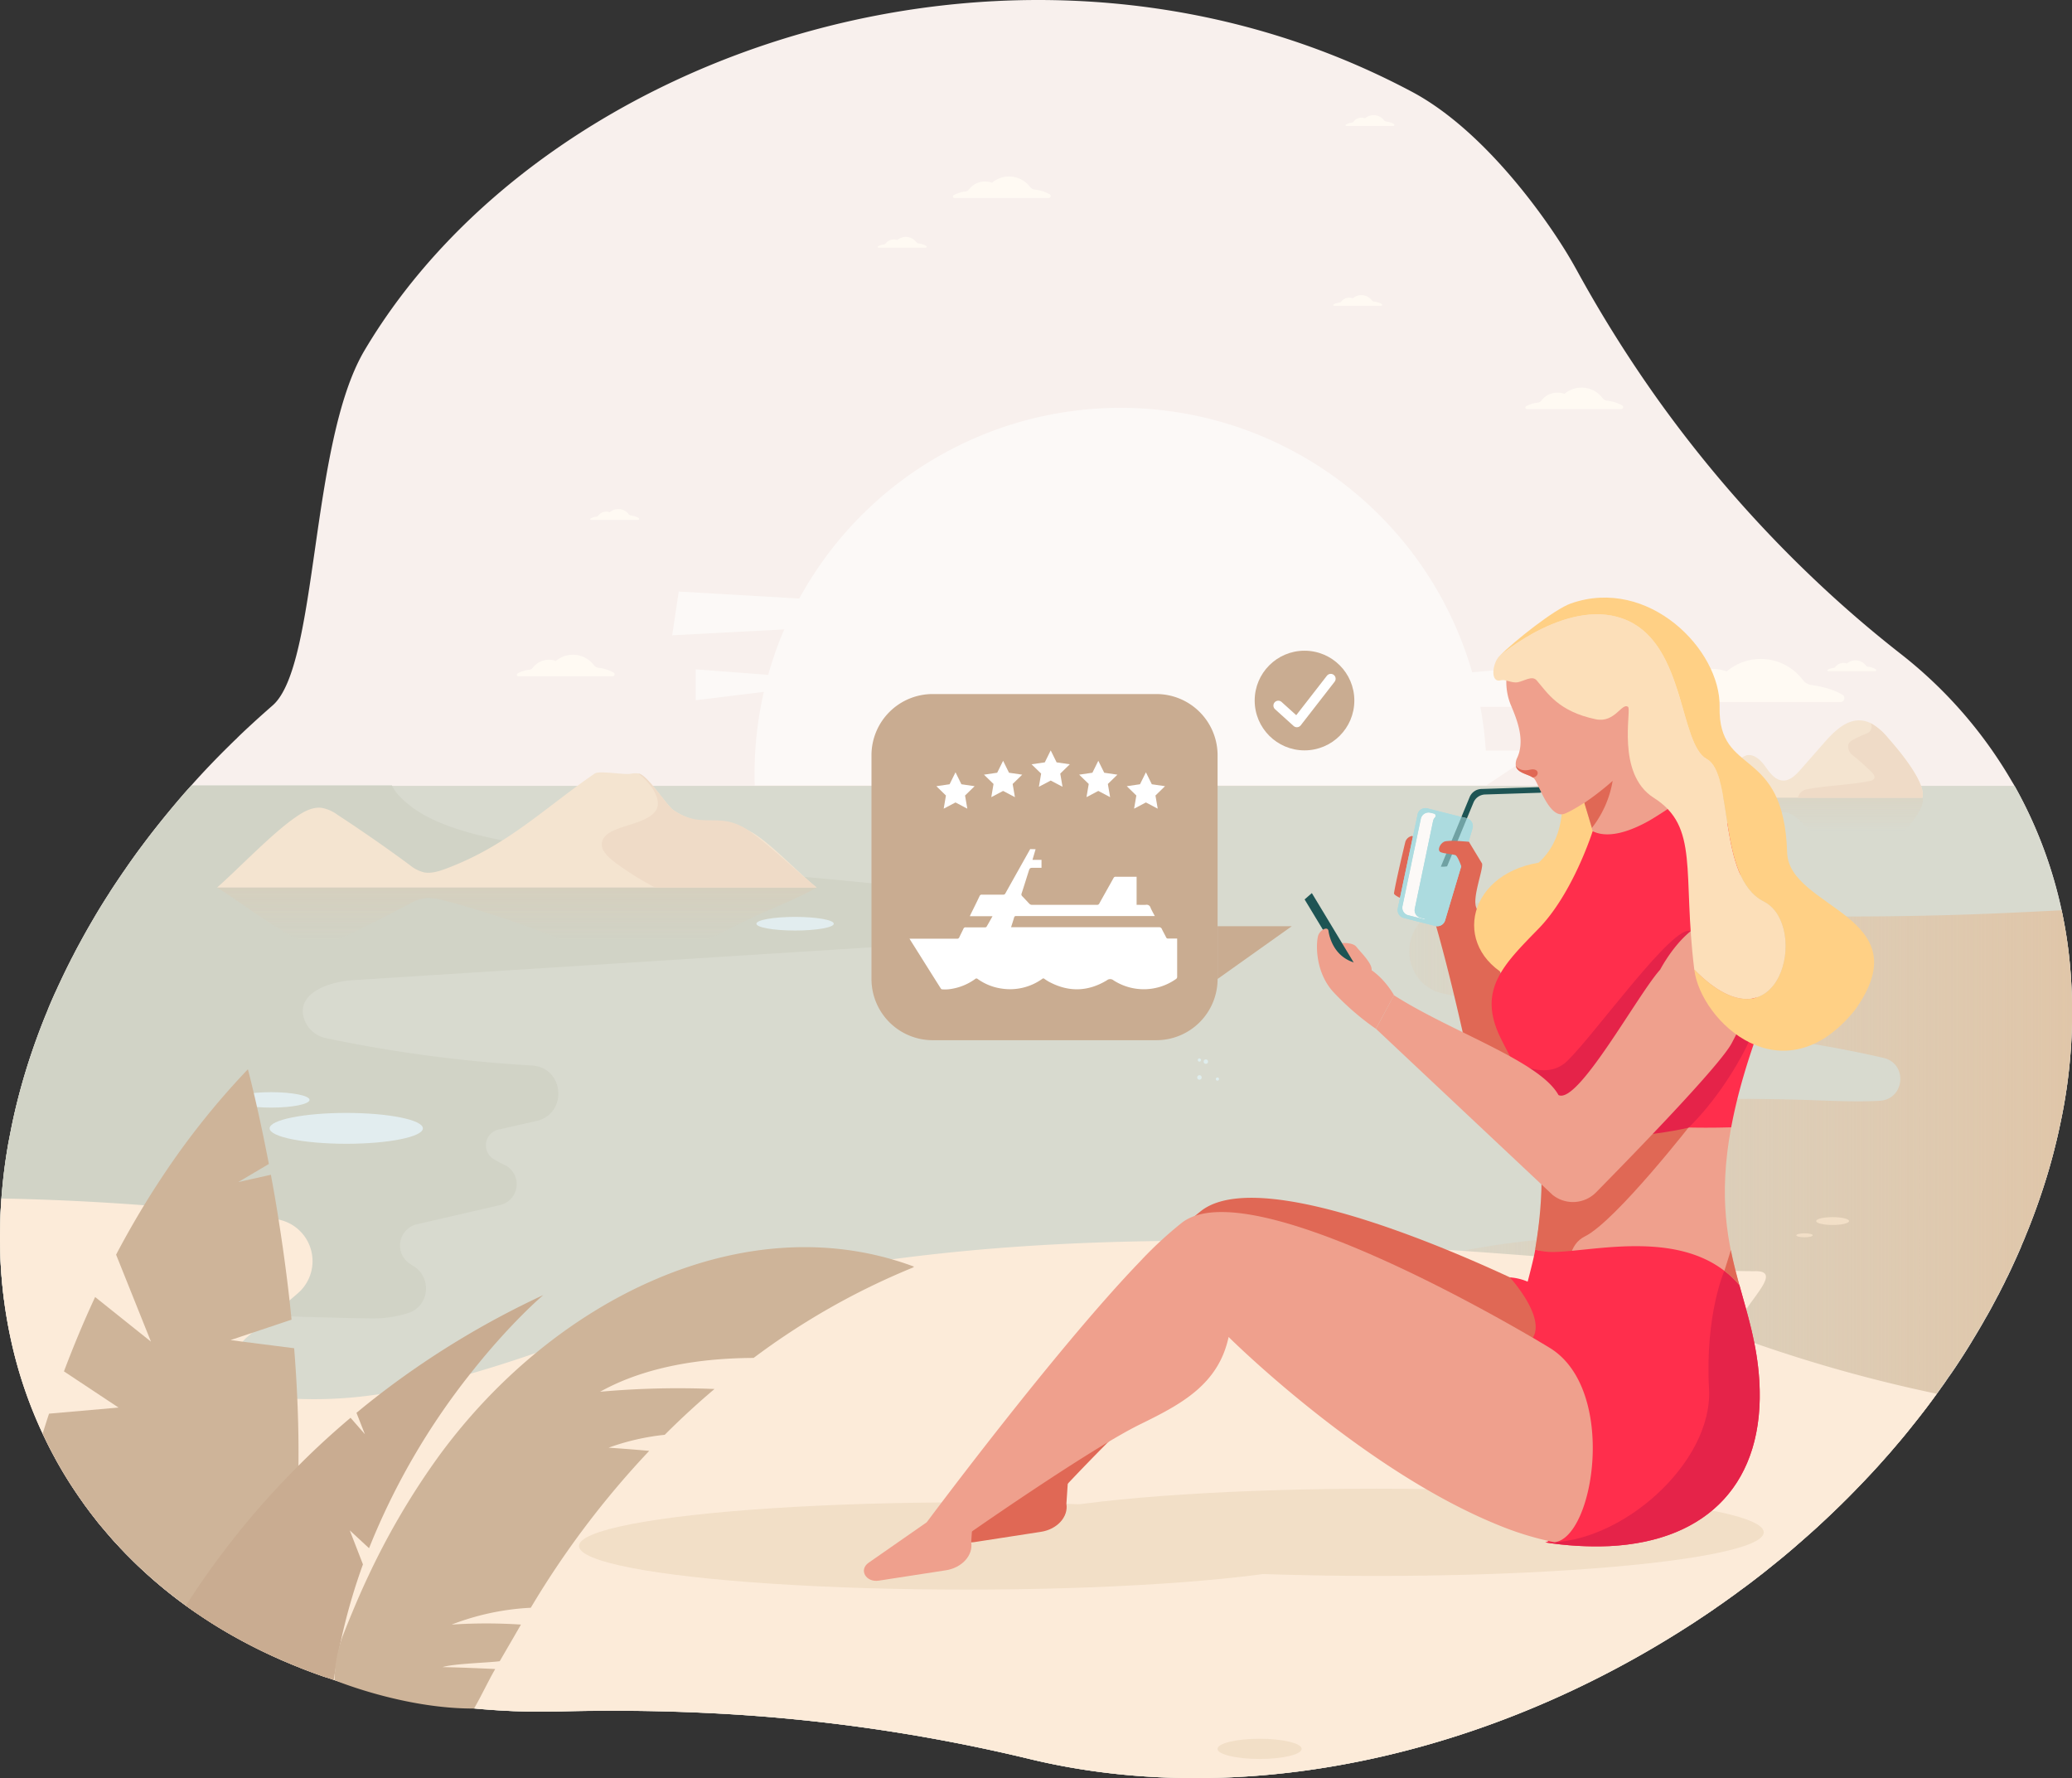 <svg id="Layer_1" data-name="Layer 1" xmlns="http://www.w3.org/2000/svg" xmlns:xlink="http://www.w3.org/1999/xlink" viewBox="0 0 848.79 728.31"><rect x="0" y="0" width="848.79" height="728.31" fill="#333333" stroke="none"/><defs><linearGradient id="linear-gradient" x1="636.81" y1="441.27" x2="964.35" y2="441.27" gradientTransform="matrix(1, 0, 0, -1, 0, 1080)" gradientUnits="userSpaceOnUse"><stop offset="0" stop-color="#e0c6a9" stop-opacity="0"/><stop offset="1" stop-color="#e0c6a9"/></linearGradient><linearGradient id="linear-gradient-2" x1="-618.47" y1="607.9" x2="-618.47" y2="663.63" gradientTransform="translate(242 1080) rotate(180)" xlink:href="#linear-gradient"/><linearGradient id="linear-gradient-3" x1="-85.29" y1="562.96" x2="-85.29" y2="642.3" gradientTransform="translate(242 1080) rotate(180)" xlink:href="#linear-gradient"/><clipPath id="clip-path" transform="translate(-115.57 -131.47)"><path d="M743.25,579.75l10.63-24.24,70.9,37.7c-5.39,29.09-1.39,47.48,3.35,64.7V669l-86.8-10.9s3.28-14.58,3.14-14.83C744.21,642.83,751.25,612.56,743.25,579.75Z" fill="none"/></clipPath><clipPath id="clip-path-2" transform="translate(-115.57 -131.47)"><path d="M748.55,763.22a133.25,133.25,0,0,0,26.26,1.53c40.47-2,64-26.29,61.45-67.85-.92-14.76-4.71-26.57-8.13-39h0c-20.53-24.17-58.86-13.84-76.25-13.62a24.84,24.84,0,0,1-7.41-1h0c-.68,4.93-8.66,6.34-10.38,11.4,0,0,11.53,13.64,20,36.82C757.35,700.51,757.93,762.37,748.55,763.22Z" fill="none"/></clipPath></defs><title>illustration-compare-ferries</title><path d="M115.57,638.17a195.91,195.91,0,0,0,4.58,42.55,181,181,0,0,0,14.36,41c1.15,2.36,2.37,4.69,3.63,7,.64,1.2,1.32,2.4,2,3.58,2.13,3.69,4.39,7.29,6.76,10.77.75,1.12,1.51,2.21,2.29,3.31s1.38,2,2.11,2.91c.21.31.43.62.67.93.42.56.85,1.13,1.28,1.68s.77,1,1.18,1.51c.76,1,1.55,2,2.33,2.93L159,759c.75.89,1.65,1.92,2.48,2.87s1.47,1.62,2.24,2.44l1.08,1.19c.75.78,1.49,1.54,2.21,2.31h0l1.94,1.94c.65.64,1.13,1.14,1.71,1.7q2.13,2.09,4.36,4.1c1.2,1.11,2.43,2.2,3.67,3.27.85.74,1.73,1.49,2.6,2.21.72.61,1.43,1.2,2.16,1.78q5.85,4.76,12.07,9l2.58,1.74q7.23,4.83,14.93,9.06l2.22,1.2c2,1.08,4,2.09,6,3.09q4.66,2.31,9.46,4.42c.89.39,1.82.77,2.72,1.15,1.1.49,2.21.93,3.32,1.38l2.48,1q3.66,1.44,7.4,2.75c1,.37,2,.71,3,1s1.95.66,2.92,1c.17.07.34.1.53.17l3.17,1c1.29.4,2.61.81,3.94,1.18.93.25,1.85.53,2.77.77,1.34.38,2.68.74,4,1.09l2.8.69c1.15.29,2.3.57,3.44.82,3.49.84,7,1.58,10.59,2.25l2.93.54,4,.68c1.08.18,2.17.35,3.27.5,1.3.22,2.58.4,3.89.58,2.31.32,4.64.59,7,.86.84.1,1.68.19,2.55.27s1.49.17,2.24.22c.93.1,1.84.19,2.78.26l3.06.24a12.09,12.09,0,0,0,1.21.08c2,.16,3.93.28,5.91.38.58,0,1.17.06,1.77.08,1,.06,1.91.1,2.87.12,1.42.06,2.83.09,4.25.14l3.25,0h3.75c2.69,0,5.37,0,8.08-.1q30.27-.75,60.52.76A704.89,704.89,0,0,1,537.56,852c34.16,8.24,71.71,10,110.38,5,47.11-6.13,95.87-22.31,142.22-49.06q6.06-3.5,12-7.2c.88-.54,1.75-1.09,2.63-1.65.27-.17.54-.33.8-.51.74-.46,1.48-.94,2.22-1.42,1-.62,2-1.27,2.93-1.91.47-.31.94-.61,1.38-.92,1.12-.72,2.23-1.47,3.33-2.22.87-.59,1.74-1.18,2.6-1.78s1.4-1,2.08-1.45c.84-.58,1.66-1.16,2.48-1.75s1.79-1.27,2.68-1.92l1.58-1.14c1-.75,2-1.51,3.06-2.27l.06,0c.85-.62,1.68-1.26,2.51-1.87l.87-.67.3-.23c1-.75,2-1.54,3-2.32.62-.46,1.23-.94,1.83-1.42l3-2.42q4.23-3.37,8.32-6.87l4-3.48c2.86-2.51,5.68-5,8.46-7.62l2.67-2.51,1.54-1.46,2-1.93c.76-.73,1.52-1.47,2.26-2.22q1.88-1.83,3.7-3.71c.59-.59,1.17-1.18,1.74-1.79.87-.89,1.74-1.77,2.55-2.65.37-.38.74-.76,1.08-1.13l.3-.33c.66-.67,1.29-1.36,1.89-2,.87-.91,1.69-1.82,2.51-2.73a5.57,5.57,0,0,0,.41-.45c1.1-1.21,2.17-2.41,3.23-3.62.94-1,1.85-2.1,2.75-3.15l2.56-3,.3-.35q2.67-3.16,5.2-6.37c1.93-2.39,3.83-4.82,5.68-7.25,1.07-1.42,2.12-2.82,3.15-4.23.39-.55.78-1.08,1.18-1.62s.81-1.12,1.21-1.68c.21-.29.41-.57.6-.86,1-1.31,1.89-2.66,2.8-4,.32-.45.65-.92,1-1.4.65-.92,1.27-1.85,1.9-2.77l1.77-2.68c.9-1.38,1.81-2.78,2.68-4.17s1.66-2.64,2.47-4,1.48-2.42,2.19-3.64c.83-1.4,1.66-2.8,2.46-4.2.54-1,1.07-1.9,1.62-2.84l1.12-2c.36-.65.82-1.48,1.2-2.22s.72-1.32,1.07-2,.71-1.37,1.06-2c.06-.12.13-.21.18-.31.44-.89.91-1.78,1.35-2.67s1-1.88,1.42-2.84,1-1.93,1.42-2.9a.81.81,0,0,1,.14-.3c.41-.84.8-1.66,1.18-2.49s.89-1.93,1.32-2.89c.84-1.81,1.62-3.6,2.39-5.4V642h0c.07-.18.15-.38.23-.55.36-.84.71-1.68,1.07-2.5a4.23,4.23,0,0,0,.18-.45l.28-.7c.39-1,.78-1.9,1.16-2.85l1-2.54q3.67-9.48,6.58-19,1.4-4.55,2.58-9.1c1-3.92,2-7.86,2.79-11.78a216.91,216.91,0,0,0,3.91-68.1q-.57-5.55-1.48-11.06a182.45,182.45,0,0,0-21-60c-.33-.56-.64-1.13-1-1.68A182.73,182.73,0,0,0,894,399.15q-18.62-14.58-35.66-30.81c-2.93-2.79-5.83-5.6-8.7-8.47a512.23,512.23,0,0,1-55.23-65.17,528.43,528.43,0,0,1-33-52.7c-.66-1.17-1.32-2.36-2-3.53C750.49,223,724.53,185.33,694,169.08,536.3,85.17,338.4,150.94,264.89,275c-22.51,38-18.83,129.1-37.66,145.43-2.77,2.43-5.54,4.89-8.23,7.37-2,1.84-4,3.68-5.89,5.54a7.33,7.33,0,0,0-.55.57c-1,.93-2,1.89-2.94,2.85l-.7.68q-3.53,3.48-6.9,7-4.12,4.29-8,8.66c-1.49,1.65-3,3.32-4.42,5-.38.45-.78.89-1.16,1.35-1.45,1.72-2.89,3.43-4.31,5.17-.07.08-.14.17-.22.25-.8,1-1.59,1.94-2.37,2.93-2.63,3.27-5.2,6.57-7.66,9.89-1,1.33-2,2.67-2.95,4-1.45,2-2.86,4-4.21,6-.44.61-.85,1.2-1.25,1.8h0q-2.48,3.62-4.84,7.26a3.72,3.72,0,0,0-.19.34q-3.6,5.53-6.87,11.17-2.76,4.7-5.32,9.44c-.76,1.39-1.52,2.8-2.24,4.2-.48,1-1,1.9-1.48,2.84,0,.07-.07.15-.1.24-1.31,2.56-2.58,5.17-3.81,7.77-.33.72-.67,1.43-1,2.14-.18.36-.35.73-.5,1.1-.34.72-.66,1.43-1,2.15a7,7,0,0,0-.31.69c-.63,1.39-1.24,2.8-1.84,4.2-.35.84-.7,1.67-1,2.5-.92,2.16-1.77,4.33-2.61,6.49q-1.82,4.74-3.44,9.47a256.64,256.64,0,0,0-7.63,26.83c-.47,2.12-.92,4.25-1.33,6.36-.34,1.71-.67,3.44-1,5.14-.14.81-.28,1.61-.41,2.4-.79,4.83-1.44,9.66-1.9,14.48q-.28,2.81-.49,5.62Q115.57,630.3,115.57,638.17Z" transform="translate(-115.57 -131.47)" fill="#f8f0ed"/><path d="M870.32,416.07c-2.83-1.83-7.28-3.24-12.58-4a5.49,5.49,0,0,1-3.68-2.13,21.57,21.57,0,0,0-30.21-4.21l-.59.46a3.81,3.81,0,0,1-.41.29A16.53,16.53,0,0,0,804,412.1a4.27,4.27,0,0,1-2.83,1.63,24.48,24.48,0,0,0-9.65,3,1.24,1.24,0,0,0,.66,2.29H869.5a1.61,1.61,0,0,0,.82-3Z" transform="translate(-115.57 -131.47)" fill="#fffaf3"/><path d="M780.16,297.58a16,16,0,0,0-6.29-2,2.76,2.76,0,0,1-1.84-1.07,10.79,10.79,0,0,0-15.12-2.09l-.28.22-.21.14a8.35,8.35,0,0,0-2.84-.5,8.23,8.23,0,0,0-6.6,3.29,2.13,2.13,0,0,1-1.42.81,12.37,12.37,0,0,0-4.82,1.52.62.62,0,0,0,.33,1.14h38.66a.81.81,0,0,0,.43-1.46Z" transform="translate(-115.57 -131.47)" fill="#fffaf3"/><path d="M367,407a15.9,15.9,0,0,0-6.29-2,2.73,2.73,0,0,1-1.84-1.06,10.78,10.78,0,0,0-15.1-2.12l-.3.24-.2.15a8.18,8.18,0,0,0-2.85-.51,8.27,8.27,0,0,0-6.6,3.29,2.1,2.1,0,0,1-1.41.82,12.27,12.27,0,0,0-4.83,1.51.62.62,0,0,0,.33,1.15h38.66A.81.81,0,0,0,367,407Z" transform="translate(-115.57 -131.47)" fill="#fffaf3"/><path d="M545.66,211.11a16,16,0,0,0-6.29-2,2.78,2.78,0,0,1-1.84-1.07,10.79,10.79,0,0,0-15.12-2.09l-.28.22-.2.14a8.41,8.41,0,0,0-2.85-.5,8.24,8.24,0,0,0-6.6,3.29,2.09,2.09,0,0,1-1.41.81,12.26,12.26,0,0,0-4.83,1.52.62.62,0,0,0,.33,1.14h38.66a.81.81,0,0,0,.43-1.46Z" transform="translate(-115.57 -131.47)" fill="#fffaf3"/><path d="M681.6,256a8,8,0,0,0-3.15-1,1.38,1.38,0,0,1-.92-.54,5.39,5.39,0,0,0-7.55-1l-.15.12-.1.07a4.16,4.16,0,0,0-1.42-.25A4.11,4.11,0,0,0,665,255a1.06,1.06,0,0,1-.71.41,6.16,6.16,0,0,0-2.41.76.31.31,0,0,0,.16.57h19.33a.41.41,0,0,0,.23-.74Z" transform="translate(-115.57 -131.47)" fill="#fffaf3"/><path d="M884,405.59a8,8,0,0,0-3.14-1,1.43,1.43,0,0,1-.93-.53,5.4,5.4,0,0,0-7.56-1l-.14.11-.1.07a4.13,4.13,0,0,0-4.72,1.4,1,1,0,0,1-.71.4,6.21,6.21,0,0,0-2.41.76.31.31,0,0,0,.17.57h19.32a.4.4,0,0,0,.22-.73Z" transform="translate(-115.57 -131.47)" fill="#fffaf3"/><path d="M495,232.19a8,8,0,0,0-3.14-1,1.38,1.38,0,0,1-.92-.53,5.39,5.39,0,0,0-7.55-1.07l-.16.13-.1.07a4.14,4.14,0,0,0-4.72,1.39,1.06,1.06,0,0,1-.71.41,6.21,6.21,0,0,0-2.41.76.31.31,0,0,0,.17.57h19.32a.4.4,0,0,0,.22-.73Z" transform="translate(-115.57 -131.47)" fill="#fffaf3"/><path d="M377.21,343.63a8,8,0,0,0-3.14-1,1.43,1.43,0,0,1-.93-.53,5.4,5.4,0,0,0-7.56-1l-.14.11-.1.07a4.13,4.13,0,0,0-4.72,1.4,1,1,0,0,1-.71.4,6.21,6.21,0,0,0-2.41.76.31.31,0,0,0,.17.57H377a.4.4,0,0,0,.21-.73Z" transform="translate(-115.57 -131.47)" fill="#fffaf3"/><path d="M686.62,182.27a8,8,0,0,0-3.14-1,1.43,1.43,0,0,1-.93-.53,5.4,5.4,0,0,0-7.56-1l-.14.11-.1.07a4.13,4.13,0,0,0-4.72,1.4,1,1,0,0,1-.71.4,6.21,6.21,0,0,0-2.41.76.31.31,0,0,0,.17.57H686.4a.4.4,0,0,0,.22-.73Z" transform="translate(-115.57 -131.47)" fill="#fffaf3"/><path d="M424.67,448.45c0,1.56,0,3.12.07,4.68H724.45c0-1.56.08-3.12.08-4.68a149.93,149.93,0,0,0-299.86,0Z" transform="translate(-115.57 -131.47)" fill="#fcf9f7"/><path d="M672.81,444.56l51.64,8.57,21.4-14.2H673.27a2.83,2.83,0,0,0-.46,5.63Z" transform="translate(-115.57 -131.47)" fill="#fcf9f7"/><path d="M740.34,421H604.52a1.86,1.86,0,1,1-.17-3.72L731.8,405.64Z" transform="translate(-115.57 -131.47)" fill="#fcf9f7"/><path d="M525.67,381.45l-132.06-7.68-2.68,17.91,134.73-7.11a1.56,1.56,0,0,0,0-3.12Z" transform="translate(-115.57 -131.47)" fill="#fcf9f7"/><path d="M451.08,409.5l-50.5-3.86v12.64l50.56-6.23a1.28,1.28,0,0,0-.06-2.55Z" transform="translate(-115.57 -131.47)" fill="#fcf9f7"/><path d="M115.57,638.17a198.41,198.41,0,0,0,1.63,25.63q1.1,8.55,3,16.92a181,181,0,0,0,14.36,41c1.15,2.36,2.37,4.69,3.63,7,.64,1.2,1.32,2.4,2,3.58,2.13,3.69,4.39,7.29,6.76,10.77.75,1.12,1.51,2.21,2.29,3.31s1.38,2,2.11,2.91c.21.31.43.62.67.93.42.56.85,1.13,1.28,1.68s.77,1,1.18,1.51c.76,1,1.55,2,2.33,2.93l2.25,2.69c.75.89,1.65,1.92,2.48,2.87s1.47,1.62,2.24,2.44l1.08,1.19c.75.78,1.49,1.54,2.21,2.31h0l1.94,1.94c.65.64,1.13,1.14,1.71,1.7q2.13,2.09,4.36,4.1c1.2,1.11,2.43,2.2,3.67,3.27.85.74,1.73,1.49,2.6,2.21.72.61,1.43,1.2,2.16,1.78q5.85,4.76,12.07,9l2.58,1.74q7.23,4.83,14.93,9.06l2.22,1.2c2,1.08,4,2.09,6,3.09q4.66,2.31,9.46,4.42c.89.39,1.82.77,2.72,1.15,1.1.49,2.21.93,3.32,1.38l2.48,1q3.66,1.44,7.4,2.75c1,.37,2,.71,3,1s1.95.66,2.92,1c.17.07.34.1.53.17l3.17,1c1.29.4,2.61.81,3.94,1.18.93.25,1.85.53,2.77.77,1.34.38,2.68.74,4,1.09l2.8.69c1.15.29,2.3.57,3.44.82,3.49.84,7,1.58,10.59,2.25l2.93.54,4,.68c1.08.18,2.17.35,3.27.5,1.3.22,2.58.4,3.89.58,2.31.32,4.64.59,7,.86.84.1,1.68.19,2.55.27s1.49.17,2.24.22c.93.1,1.84.19,2.78.26l3.06.24a12.09,12.09,0,0,0,1.21.08c2,.16,3.93.28,5.91.38.58,0,1.17.06,1.77.08,1,.06,1.91.1,2.87.12,1.42.06,2.83.09,4.25.14l3.25,0h3.75c2.69,0,5.37,0,8.08-.1q30.27-.75,60.52.76A704.89,704.89,0,0,1,537.56,852c34.16,8.24,71.71,10,110.38,5,47.11-6.13,95.87-22.31,142.22-49.06q6.06-3.5,12-7.2c1.14-.7,2.29-1.43,3.43-2.16.74-.46,1.48-.94,2.22-1.42,1-.62,2-1.27,2.93-1.91.47-.31.94-.61,1.38-.92,1.12-.72,2.23-1.47,3.33-2.22.87-.59,1.74-1.18,2.6-1.78s1.4-1,2.08-1.45c.84-.58,1.66-1.16,2.48-1.75s1.79-1.27,2.68-1.92l1.58-1.14c1-.77,2.09-1.53,3.12-2.32.85-.62,1.68-1.26,2.51-1.87l.87-.67c1.08-.82,2.17-1.67,3.25-2.51h0c.62-.46,1.23-.94,1.83-1.42l3-2.42q4.23-3.37,8.32-6.87l4-3.48c2.86-2.51,5.68-5,8.46-7.62l2.67-2.51,1.54-1.46,2-1.93c.76-.73,1.52-1.47,2.26-2.22q1.88-1.83,3.7-3.71c.59-.59,1.17-1.18,1.74-1.79.87-.89,1.74-1.77,2.55-2.65.37-.38.74-.76,1.08-1.13l.3-.33c.66-.67,1.29-1.36,1.89-2,.87-.91,1.69-1.82,2.51-2.73a5.57,5.57,0,0,0,.41-.45c1.1-1.21,2.17-2.41,3.23-3.62.94-1,1.85-2.1,2.75-3.15l2.56-3,.3-.35q2.67-3.16,5.2-6.37c1.93-2.39,3.83-4.82,5.68-7.25,1.07-1.42,2.12-2.82,3.15-4.23.39-.55.78-1.08,1.18-1.62s.81-1.12,1.21-1.68c.21-.29.41-.57.6-.86,1-1.31,1.89-2.66,2.8-4,.32-.45.65-.92,1-1.4.65-.92,1.27-1.85,1.9-2.77l1.77-2.68c.9-1.38,1.81-2.78,2.68-4.17s1.66-2.64,2.47-4,1.48-2.42,2.19-3.64c.83-1.4,1.66-2.8,2.46-4.2.54-1,1.07-1.9,1.62-2.84l1.12-2c.36-.65.82-1.48,1.2-2.22s.72-1.32,1.07-2,.71-1.37,1.06-2c.06-.12.13-.21.18-.31.44-.89.91-1.78,1.35-2.67s1-1.88,1.42-2.84,1-1.93,1.42-2.9a.81.81,0,0,1,.14-.3c.41-.84.8-1.66,1.18-2.49s.89-1.93,1.32-2.89c.86-1.83,1.64-3.66,2.43-5.48h0c.07-.18.15-.38.23-.55.36-.84.71-1.68,1.07-2.5.16-.38.3-.76.46-1.15.39-1,.78-1.9,1.16-2.85l1-2.54q3.67-9.48,6.58-19c2.12-6.94,3.9-13.92,5.37-20.88a216.91,216.91,0,0,0,3.91-68.1q-.57-5.55-1.48-11.06c-.5-3-1.06-6-1.71-9a181.52,181.52,0,0,0-19.28-51.06H194c-1.49,1.65-3,3.32-4.42,5-.38.45-.78.89-1.16,1.35-1.45,1.72-2.89,3.43-4.31,5.17-.07.08-.14.17-.22.25-.8,1-1.59,1.94-2.37,2.93-2.63,3.27-5.2,6.57-7.66,9.89-1,1.33-2,2.67-2.95,4-1.45,2-2.86,4-4.21,6-.44.61-.85,1.2-1.25,1.8h0q-2.48,3.62-4.84,7.26a3.72,3.72,0,0,0-.19.34q-3.6,5.53-6.87,11.17-2.76,4.7-5.32,9.44c-.76,1.39-1.52,2.8-2.24,4.2-.48,1-1,1.9-1.48,2.84,0,.07-.07.15-.1.24-1.31,2.56-2.58,5.17-3.81,7.77-.33.72-.67,1.43-1,2.14-.18.36-.35.73-.5,1.1-.34.72-.66,1.43-1,2.15a7,7,0,0,0-.31.69c-.63,1.39-1.24,2.8-1.84,4.2-.35.84-.7,1.67-1,2.5-.92,2.16-1.77,4.33-2.61,6.49q-1.82,4.74-3.44,9.47a256.64,256.64,0,0,0-7.63,26.83c-.47,2.12-.92,4.25-1.33,6.36-.34,1.71-.67,3.44-1,5.14-.14.81-.28,1.61-.41,2.4-.79,4.83-1.44,9.66-1.9,14.48q-.28,2.81-.49,5.62Q115.57,630.3,115.57,638.17Z" transform="translate(-115.57 -131.47)" fill="#d8dacf"/><path d="M115.57,638.17a198.41,198.41,0,0,0,1.63,25.63q74.94,6.33,150.17,7.7a48.06,48.06,0,0,0,15.55-2.25c8.54-2.87,9.71-14.42,2.06-19.18l-1.56-1a8.94,8.94,0,0,1,2.93-16.15l33.52-7.73c.42-.1.83-.22,1.26-.34a8.76,8.76,0,0,0,1.08-16.27,48.61,48.61,0,0,1-4.46-2.36,6.63,6.63,0,0,1,2.06-12.1l15.49-3.49c12.81-2.89,11.58-21.65-1.5-22.7-.69-.06-1.36-.1-2-.14a568.13,568.13,0,0,1-82.64-11.09,12,12,0,0,1-9.29-8.84c-2.29-9.91,10.73-14.32,20.38-14.93l233.51-14.79c2.31-.15,4.62-.3,6.94-.47,12.36-.91,13.28-18.86,1.07-20.93l-.43-.07c-15.35-2.14-30.78-3.66-46.21-5.11-30.8-2.88-61.71-5-92.3-9.7-22.08-3.39-61-6.09-79.09-20.25-4.19-3.27-6.59-6.06-7.62-8.45H194c-1.49,1.65-3,3.32-4.42,5-.38.45-.78.89-1.16,1.35-1.45,1.72-2.89,3.43-4.31,5.17-.07.08-.14.17-.22.25-.8,1-1.59,1.94-2.37,2.93-2.63,3.27-5.2,6.57-7.66,9.89-1,1.33-2,2.67-2.95,4-1.45,2-2.86,4-4.21,6-.44.61-.85,1.2-1.25,1.8h0q-2.48,3.62-4.84,7.26a3.72,3.72,0,0,0-.19.34q-3.6,5.53-6.87,11.17-2.76,4.7-5.32,9.44c-.76,1.39-1.52,2.8-2.24,4.2-.48,1-1,1.9-1.48,2.84,0,.07-.07.15-.1.24-1.31,2.56-2.58,5.17-3.81,7.77-.33.72-.67,1.43-1,2.14-.18.36-.35.73-.5,1.1-.34.72-.66,1.43-1,2.15a7,7,0,0,0-.31.69c-.63,1.39-1.24,2.8-1.84,4.2-.35.84-.7,1.67-1,2.5-.92,2.16-1.77,4.33-2.61,6.49q-1.82,4.74-3.44,9.47a256.64,256.64,0,0,0-7.63,26.83c-.47,2.12-.92,4.25-1.33,6.36-.34,1.71-.67,3.44-1,5.14-.14.81-.28,1.61-.41,2.4-.79,4.83-1.44,9.66-1.9,14.48q-.28,2.81-.49,5.62Q115.57,630.3,115.57,638.17Z" transform="translate(-115.57 -131.47)" fill="#d1d3c6"/><path d="M660.15,703.69c57.92,26.22,116.6,51.43,176.43,72.94h0c.63-.47,1.25-1,1.87-1.46l3-2.42q4.23-3.37,8.32-6.87l4-3.48c2.86-2.51,5.68-5,8.46-7.62l2.67-2.51,1.54-1.46,2-1.93c.76-.73,1.52-1.47,2.26-2.22q1.88-1.83,3.7-3.71c.59-.59,1.17-1.18,1.74-1.79.87-.89,1.74-1.77,2.55-2.65.37-.38.74-.76,1.08-1.13l.3-.33c.66-.67,1.29-1.36,1.89-2,.87-.91,1.69-1.82,2.51-2.73a5.57,5.57,0,0,0,.41-.45c1.1-1.21,2.17-2.41,3.23-3.62.94-1,1.85-2.1,2.75-3.15l2.56-3,.3-.35q2.67-3.16,5.2-6.37c1.93-2.39,3.83-4.82,5.68-7.25,1.07-1.42,2.12-2.82,3.15-4.23.39-.55.78-1.08,1.18-1.62s.81-1.12,1.21-1.68c.21-.29.41-.57.6-.86,1-1.31,1.89-2.66,2.8-4,.32-.45.65-.92,1-1.4.65-.92,1.27-1.85,1.9-2.77l1.77-2.68c.9-1.38,1.81-2.78,2.68-4.17s1.66-2.64,2.47-4,1.48-2.42,2.19-3.64c.83-1.4,1.66-2.8,2.46-4.2.54-1,1.07-1.9,1.62-2.84l1.12-2c.36-.65.82-1.48,1.2-2.22s.72-1.32,1.07-2,.71-1.37,1.06-2c.06-.12.13-.21.18-.31.44-.89.91-1.78,1.35-2.67s1-1.88,1.42-2.84,1-1.93,1.42-2.9a.81.81,0,0,1,.14-.3c.41-.84.8-1.66,1.18-2.49s.89-1.93,1.32-2.89c.86-1.83,1.64-3.66,2.43-5.48h0c.07-.18.15-.38.23-.55.36-.84.71-1.68,1.07-2.5.16-.38.3-.76.46-1.15.39-1,.78-1.9,1.16-2.85l1-2.54q3.67-9.48,6.58-19c2.12-6.94,3.9-13.92,5.37-20.88a216.91,216.91,0,0,0,3.91-68.1q-.57-5.55-1.48-11.06c-.5-3-1.06-6-1.71-9q-8.64.45-17.28.86a1446.82,1446.82,0,0,1-185.19-2.9c-15.78-1.26-31.82-2.75-47.28.61-1.61.35-3.22.77-4.81,1.25-17.64,5.27-16.56,30.59,1.46,34.36,59.23,12.4,121.28,12.65,180.12,26.29,10.06,2.34,8.75,17-1.56,17.57-9.1.49-18.37.07-27.41-.25a811.87,811.87,0,0,0-104.73,3c-11.35,1.07-13.63,16.7-3,20.88,3.5,1.38,7.06,2.64,10.48,3.91,13,4.87,27.32,14,27.37,27.92A341.49,341.49,0,0,0,648.5,663.59a19.32,19.32,0,0,0-10,9C631.61,686.34,647.19,697.82,660.15,703.69Z" transform="translate(-115.57 -131.47)" fill="url(#linear-gradient)"/><ellipse cx="694.06" cy="401.44" rx="21.36" ry="4.3" fill="#e2edef"/><path d="M115.57,638.17a195.91,195.91,0,0,0,4.58,42.55A180.37,180.37,0,0,0,133,718.65c.47,1,1,2,1.47,3.07,1.15,2.36,2.37,4.69,3.63,7,.64,1.2,1.32,2.4,2,3.58,2.13,3.69,4.39,7.29,6.76,10.77.75,1.12,1.51,2.21,2.29,3.31s1.38,2,2.11,2.91c.21.31.43.62.67.93.42.56.85,1.13,1.28,1.68s.77,1,1.18,1.51c.76,1,1.55,2,2.33,2.93L159,759c.75.89,1.65,1.92,2.48,2.87s1.47,1.62,2.24,2.44l1.08,1.19c.75.78,1.49,1.54,2.21,2.31h0l1.94,1.94c.65.64,1.13,1.14,1.71,1.7q2.13,2.09,4.36,4.1c1.2,1.11,2.43,2.2,3.67,3.27.85.74,1.73,1.49,2.6,2.21.72.61,1.43,1.2,2.16,1.78q4,3.24,8.16,6.26c1.29.93,2.59,1.86,3.91,2.77l2.58,1.74q7.23,4.83,14.93,9.06l2.22,1.2c2,1.08,4,2.09,6,3.09,2.21,1.1,4.46,2.15,6.71,3.18l2.75,1.24c.89.39,1.82.77,2.72,1.15,1.1.49,2.21.93,3.32,1.38l2.48,1q3.66,1.44,7.4,2.75c1,.37,2,.71,3,1s1.73.59,2.58.85a2.3,2.3,0,0,0,.34.12c.17.07.34.1.53.17l3.17,1c1.29.4,2.61.81,3.94,1.18.93.25,1.85.53,2.77.77,1.34.38,2.68.74,4,1.09l2.8.69c1.15.29,2.3.57,3.44.82,3.49.84,7,1.58,10.59,2.25l2.93.54,4,.68c1.08.18,2.17.35,3.27.5,1.3.22,2.58.4,3.89.58,2.31.32,4.64.59,7,.86.84.1,1.68.19,2.55.27s1.49.17,2.24.22c.93.1,1.84.19,2.78.26l3.06.24a12.09,12.09,0,0,0,1.21.08c2,.16,3.93.28,5.91.38.58,0,1.17.06,1.77.08,1,.06,1.91.1,2.87.12,1.42.06,2.83.09,4.25.14l3.25,0h3.75c2.69,0,5.37,0,8.08-.1q30.27-.75,60.52.76A704.89,704.89,0,0,1,537.56,852c34.16,8.24,71.71,10,110.38,5,47.11-6.13,95.87-22.31,142.22-49.06q6.06-3.5,12-7.2c1.14-.7,2.29-1.43,3.43-2.16.74-.46,1.48-.94,2.22-1.42,1-.62,2-1.27,2.93-1.91.47-.31.94-.61,1.38-.92,1.12-.72,2.23-1.47,3.33-2.22.87-.59,1.74-1.18,2.6-1.78s1.4-1,2.08-1.45c.84-.58,1.66-1.16,2.48-1.75s1.79-1.27,2.68-1.92l1.58-1.14c1-.77,2.09-1.53,3.12-2.32.85-.62,1.68-1.26,2.51-1.87l.87-.67c1.1-.83,2.21-1.69,3.29-2.55.62-.46,1.23-.94,1.83-1.42l3-2.42q4.23-3.37,8.32-6.87l4-3.48c2.86-2.51,5.68-5,8.46-7.62l2.67-2.51,1.54-1.46,2-1.93c.76-.73,1.52-1.47,2.26-2.22q1.88-1.83,3.7-3.71c.59-.59,1.17-1.18,1.74-1.79.87-.89,1.74-1.77,2.55-2.65.37-.38.74-.76,1.08-1.13l.3-.33c.66-.67,1.29-1.36,1.89-2,.87-.91,1.69-1.82,2.51-2.73a5.57,5.57,0,0,0,.41-.45c1.1-1.21,2.17-2.41,3.23-3.62.94-1,1.85-2.1,2.75-3.15l2.56-3,.3-.35q2.67-3.16,5.2-6.37c1.93-2.39,3.83-4.82,5.68-7.25,1.07-1.42,2.12-2.82,3.15-4.23.39-.55.78-1.08,1.18-1.62a594.47,594.47,0,0,1-77.73-21.83c-14.74-5.26,19.17-28.5,3.51-28.38-64.66.5-296.19-39.32-464.55,21-20.1,7.2-40.9,15-61.86,21a290.58,290.58,0,0,1-36.91,8.3,175.83,175.83,0,0,1-34,2c-4.57-.21-9.12-.61-13.65-1.27-10.68-1.54-15.1-14-8.91-22a13.17,13.17,0,0,1,2-2.08l1.59-1.37,15.8-13.66,3.24-2.8A17.39,17.39,0,0,0,229.72,631c-.47-.11-.95-.19-1.43-.26q-26.76-3.56-53.68-5.6-26.37-2-52.82-2.65l-5.62-.11Q115.57,630.3,115.57,638.17Z" transform="translate(-115.57 -131.47)" fill="#fcebd9"/><path d="M817.69,458.23h85.42c1.62-6.66-11.18-21.16-14.28-24.7a24,24,0,0,0-6.84-5.81,10.75,10.75,0,0,0-3.67-1.13c-6.2-.72-11.37,4.41-15.48,9.09l-9.66,11c-2,2.23-4.35,4.66-7.31,4.49-3.19-.18-5.31-3.19-7.18-5.79s-4.66-5.31-7.74-4.5a8.42,8.42,0,0,0-3.35,2.18C823,447.21,818.31,452.18,817.69,458.23Z" transform="translate(-115.57 -131.47)" fill="#f4e4d0"/><path d="M817.69,458.23h85.42c1.62,5.57-11.18,17.74-14.28,20.7-2.82,2.71-6.24,5.41-10.51,5.82-6.2.6-11.37-3.69-15.48-7.62l-9.66-9.21c-2-1.88-4.35-3.91-7.31-3.77-3.19.15-5.31,2.68-7.18,4.85s-4.66,4.45-7.74,3.77A8.55,8.55,0,0,1,827.6,471C823,467.46,818.31,463.3,817.69,458.23Z" transform="translate(-115.57 -131.47)" fill="url(#linear-gradient-2)"/><path d="M852.08,458.23h51c1.62-6.66-11.18-21.16-14.28-24.7a24,24,0,0,0-6.84-5.81,3,3,0,0,1-1.29,4l-.34.15a51,51,0,0,0-5.32,2.42c-1.3.68-2.66,1.5-2.31,3.58a4.82,4.82,0,0,0,1.87,3,90.92,90.92,0,0,1,7.76,6.91c.7.69,1.42,1.68,1,2.55a2.37,2.37,0,0,1-1.75,1c-8.54,1.78-17.5,1.79-26,3.48A4.45,4.45,0,0,0,852.08,458.23Z" transform="translate(-115.57 -131.47)" fill="#efdbc7"/><path d="M204.51,495H450.09c-7.85-6.43-17-16.23-24.67-21.46-12-8.21-22-2-34-10.25-2.89-2-10.74-14.62-14.39-15a9.92,9.92,0,0,0-3.25.13c-2.35.48-12.74-1.38-14.56-.13-20.82,14.29-35.72,29.53-60.82,38.93-2.92,1.09-6.17,2.18-9.29,1.53a14.72,14.72,0,0,1-5.73-3q-14.36-10.6-29.52-20.52a15.36,15.36,0,0,0-6.51-2.86c-4-.48-7.62,1.71-10.64,3.79C226.88,472.94,213.66,486.92,204.51,495Z" transform="translate(-115.57 -131.47)" fill="#f4e4d0"/><path d="M204.5,495H450.08c-7.84,4.64-19.6,9-27.23,12.72L387,525.4c-3.72,1.84-8.36,3.82-13.19,3.12a19.92,19.92,0,0,1-6.07-2.19,381.78,381.78,0,0,0-69.31-25.77c-2.92-.78-6.17-1.57-9.3-1.1a17.35,17.35,0,0,0-5.73,2.17q-14.36,7.64-29.52,14.78a18.67,18.67,0,0,1-6.5,2.06c-4,.35-7.63-1.23-10.64-2.73C226.87,510.82,213.66,500.74,204.5,495Z" transform="translate(-115.57 -131.47)" fill="url(#linear-gradient-3)"/><path d="M368.43,485.4a123.46,123.46,0,0,0,15.51,9.6h66.15c-7.85-6.43-20.26-18.13-27.88-23.36-12-8.21-18.81-.14-30.76-8.35-2.89-2-10.74-14.62-14.39-15,5.72,4.41,9.89,11.27,7.12,15.25-4.63,6.6-20.39,5.73-22,12.84C361.39,479.69,364.88,482.81,368.43,485.4Z" transform="translate(-115.57 -131.47)" fill="#efdbc7"/><ellipse cx="187.24" cy="655.87" rx="17.23" ry="4.14" fill="#f2dfc7"/><ellipse cx="99.7" cy="607.02" rx="17.23" ry="4.14" fill="#f2dfc7"/><ellipse cx="516" cy="716.33" rx="17.23" ry="4.14" fill="#f2dfc7"/><ellipse cx="681.46" cy="554.9" rx="25.41" ry="3.85" fill="#f2dfc7"/><ellipse cx="169.47" cy="669.78" rx="10.48" ry="2.52" fill="#f2dfc7"/><ellipse cx="274.46" cy="551.05" rx="10.48" ry="2.52" fill="#f2dfc7"/><ellipse cx="654.52" cy="543.35" rx="10.48" ry="2.52" fill="#f2dfc7"/><ellipse cx="750.74" cy="500.14" rx="6.73" ry="1.61" fill="#f2dfc7"/><ellipse cx="739.22" cy="505.97" rx="3.36" ry="0.81" fill="#f2dfc7"/><ellipse cx="652.69" cy="480.28" rx="3.36" ry="0.81" fill="#f2dfc7"/><ellipse cx="325.71" cy="378.35" rx="15.85" ry="2.79" fill="#e2edef"/><ellipse cx="141.84" cy="462.17" rx="31.39" ry="6.32" fill="#e2edef"/><ellipse cx="111.11" cy="450.51" rx="15.69" ry="3.16" fill="#e2edef"/><path d="M133,718.65c.47,1,1,2,1.47,3.07,1.15,2.36,2.37,4.69,3.63,7,.64,1.2,1.32,2.4,2,3.58,2.13,3.69,4.39,7.29,6.76,10.77.75,1.12,1.51,2.21,2.29,3.31s1.38,2,2.11,2.91c.21.31.43.62.67.93.42.56.85,1.13,1.28,1.68s.77,1,1.18,1.51c.76,1,1.55,2,2.33,2.93L159,759c.75.89,1.65,1.92,2.48,2.87s1.47,1.62,2.24,2.44l1.08,1.19c.75.78,1.49,1.54,2.21,2.31h0l1.94,1.94c.65.64,1.13,1.14,1.71,1.7q2.13,2.09,4.36,4.1c1.2,1.11,2.43,2.2,3.67,3.27.85.74,1.73,1.49,2.6,2.21.72.61,1.43,1.2,2.16,1.78q4,3.24,8.16,6.26c1.29.93,2.59,1.86,3.91,2.77l2.58,1.74q7.23,4.83,14.93,9.06l2.22,1.2c2,1.08,4,2.09,6,3.09,2.21,1.1,4.46,2.15,6.71,3.18q1.24-4.44,2.3-9c5.15-22,7.31-45.76,7.57-69.46.11-9.19-.07-18.37-.48-27.42-.3-6.94-.74-13.8-1.28-20.53L214.85,681l-4.83-.64,8.38-2.81L235,672c-.26-2.71-.55-5.4-.84-8.06-1.31-11.67-2.86-22.75-4.48-33-1-6.49-2.09-12.61-3.15-18.29l-13.36,3,12.54-7.42c-.25-1.37-.52-2.73-.78-4-4.21-21.4-7.81-34.79-7.81-34.79A317.28,317.28,0,0,0,182.34,613q-4,6-7.73,12.11-6.13,10.08-11.48,20.26L177.41,681l-22.87-18.28c-4.79,10.29-9,20.48-12.77,30.46L164.12,708l-28.46,2.5c-.9,2.72-1.77,5.43-2.59,8.12Z" transform="translate(-115.57 -131.47)" fill="#ceb499"/><path d="M191.69,789.17c1.29.93,2.59,1.86,3.91,2.77l2.58,1.74q7.23,4.83,14.93,9.06l2.22,1.2c2,1.08,4,2.09,6,3.09,2.21,1.1,4.46,2.15,6.71,3.18l2.75,1.24c.89.39,1.82.77,2.72,1.15,1.1.49,2.21.93,3.32,1.38l2.48,1q3.66,1.44,7.4,2.75c1,.37,2,.71,3,1s1.73.59,2.58.85a4.13,4.13,0,0,1,.11-.69c1.12-7.56,2.6-14.9,4.36-22a244.83,244.83,0,0,1,7.49-24.66l-5.4-13.93,7.9,7.31A285.6,285.6,0,0,1,308.34,694c16-20.33,29.26-31.62,29.76-32.06a355.72,355.72,0,0,0-66.67,40.36c-3.37,2.61-6.65,5.22-9.83,7.86l3.45,8.76-5.88-6.73c-7.68,6.47-14.75,13-21.28,19.57A337.89,337.89,0,0,0,191.69,789.17Z" transform="translate(-115.57 -131.47)" fill="#c9ac91"/><ellipse cx="563.79" cy="627.63" rx="158.73" ry="17.87" fill="#f2dfc7"/><ellipse cx="395.91" cy="633.23" rx="158.73" ry="17.87" fill="#f2dfc7"/><path d="M715.19,482.88l-21.18-9a3.49,3.49,0,0,0-2.8,2.62c-1.16,4.83-3.85,16.24-4.59,20.8-.3,1.9,14.14,5.88,15.65,8.12,0,0,7.91,24.72,18.82,78.4,1.24-.41,15.42-22,15.42-22,1.49-9-.84-19-16.22-58.66-1.64-4.23,3-15.76,2.4-18l-5.4-8.92S715.74,480.85,715.19,482.88Z" transform="translate(-115.57 -131.47)" fill="#e06855"/><path d="M701.17,508.92s-11.54-1.12-11.92-4.92,8.46-39.75,8.46-39.75,5.76-2.12,7.73,1.06S701.17,508.92,701.17,508.92Z" transform="translate(-115.57 -131.47)" fill="#fcf9f7"/><path d="M688.17,503.53a3.35,3.35,0,0,0,2.46,3.93l12.9,3.28a3.3,3.3,0,0,0,3.52-1.29,2.94,2.94,0,0,0,.5-1l4.47-15,3.17-10.58,3.59-12.06a3.34,3.34,0,0,0-2.24-4.16l-.14,0-16.07-4.07a3.33,3.33,0,0,0-4.05,2.4l0,.15L692.06,485Zm17.27-38.22a3.15,3.15,0,0,0-2.78,2.43L699,485.18l-.23,1.12-.51,2.41-.83,4-2.3,11a3.2,3.2,0,0,0,2.48,3.71l1.69.43v.23l-6.72-1.69a3.21,3.21,0,0,1-2.48-3.71l3.56-16.92.08-.44,3.91-18.56a3.25,3.25,0,0,1,3.94-2.37l.06,0Z" transform="translate(-115.57 -131.47)" fill="#acdbdf"/><path d="M688.17,503.53a3.35,3.35,0,0,0,2.46,3.93l12.9,3.28a3.3,3.3,0,0,0,3.52-1.29,2.94,2.94,0,0,0,.5-1l4.47-15,3.17-10.58,3.59-12.06a3.34,3.34,0,0,0-2.24-4.16h-.14l-2.15-.55-13.92-3.52a3.33,3.33,0,0,0-4.05,2.4l0,.15L692.06,485Zm1.87-.9,3.56-16.92.08-.44,3.91-18.56a3.25,3.25,0,0,1,3.94-2.37l.06,0,1.26.32a1,1,0,0,1,.53,1.62,3,3,0,0,0-.76,1.44L699,485.18l-.23,1.12-.51,2.41-.83,4-2.3,11a3.2,3.2,0,0,0,2.48,3.71l1.69.43v.23l-6.72-1.69a3.21,3.21,0,0,1-2.59-3.73v0Z" transform="translate(-115.57 -131.47)" fill="#acdbdf"/><path d="M714.25,466.07l2.15.55h.11l2.67-6.43a5.32,5.32,0,0,1,4.78-3.3l22.41-.71a1.15,1.15,0,1,0-.08-2.3l-23.89.75a5.39,5.39,0,0,0-4.79,3.31Z" transform="translate(-115.57 -131.47)" fill="#1e5454"/><path d="M705.81,486.45a10.8,10.8,0,0,0,2.56-.14l8.14-19.66h-.11l-2.15-.55Z" transform="translate(-115.57 -131.47)" fill="#6fa1a3"/><path d="M530.79,739.35c-.47,7.45,12.21,6.57,18.44,3.86,0,0,20.42-22.21,37.27-37.21,18.94-16.86,28.16-28.18,32.37-47.86,0,0,54.6,54.36,110.38,77a125.44,125.44,0,0,0,23.11,7.07c16.21-1.87,25.8-62.12-1.6-79.4-2.2-1.39-113.3-57.79-142.94-35.53a158.79,158.79,0,0,0-17.43,16.13C555.73,679.4,530.79,739.35,530.79,739.35Z" transform="translate(-115.57 -131.47)" fill="#e06855"/><path d="M514.59,763.13l27.34-4.22c6.71-1,11.36-6.15,10.49-11.5l.66-9.9-18.77,1.64L510.4,755.8C506.26,758.68,509.27,764,514.59,763.13Z" transform="translate(-115.57 -131.47)" fill="#e06855"/><path d="M665.32,517.76s4.43-.43,5.93,1.57,6.88,7,6.17,9.81,1.85,23.74,1.85,23.74Z" transform="translate(-115.57 -131.47)" fill="#efa08d"/><path d="M747.75,427.72s18.8,38.48-1.9,57.09c-30.52,5.19-35.84,36.85-9.34,48.1s79-31.16,73.12-62.79S759,410.31,747.75,427.72Z" transform="translate(-115.57 -131.47)" fill="#ffd085"/><path d="M751.83,582.83l2-27.32,70.9,37.7c-5.39,29.09-1.39,47.48,3.35,64.7V669L744.7,643.69l-.23-.39C745.38,639.5,752.08,585.86,751.83,582.83Z" transform="translate(-115.57 -131.47)" fill="#efa08d"/><g clip-path="url(#clip-path)"><path d="M809.63,590.32s-32,41.23-44.86,47.6-3,32.88-3,32.88,2.31-22.53-17.25-27.5L731.35,580Z" transform="translate(-115.57 -131.47)" fill="#e06855"/></g><path d="M744.28,450.68a3.2,3.2,0,0,0-.82-.77h0c-2.12-1.42-6.37-1.83-6.94-4.77a5.75,5.75,0,0,1,.63-3.41c3.13-7,.11-15-2.79-21.77a25,25,0,0,1-1.73-8.9c0-1.36,0-2.6.08-3.63L747.78,398l34.87,19.89,1.51,15,8.84,5-15.75,13.7s-1.33,1-3.36,2.41c-4.65,3.3-13,9-17.25,10.72C750.49,467.2,746.18,453.34,744.28,450.68Z" transform="translate(-115.57 -131.47)" fill="#efa08d"/><path d="M761,447.81l7,24.11c13.86,14.89,38.06.37,35.91-6.23a75.15,75.15,0,0,1-11-17.88s-5.81-13.09-7.82-18.41L774.67,432l-8.12,2.26S763.43,447.66,761,447.81Z" transform="translate(-115.57 -131.47)" fill="#efa08d"/><path d="M745.85,511.84C760,497.3,768,471.92,768,471.92c7.06,3.52,17-.84,23.08-4.26h0c3.16-1.79,9.64-6.11,9.64-6.11l25.69,8.12,7,66.65,4.65,11.52c-6.75,17.73-10.94,32.58-13.31,45.37a339.39,339.39,0,0,1-34.16-.69c-15.61-1.12-41.62,2.24-44.83.85-.81-10-12.92-31.22-16-37.86C721.08,536.61,731.68,526.37,745.85,511.84Z" transform="translate(-115.57 -131.47)" fill="#ff2e4c"/><path d="M732.61,573.13l-5.3-12.59s18.87,16.56,30.28,5.51,43.71-56.55,50.56-53.17S841.73,539,831,560.25s-23.76,33.12-23.76,33.12S740.46,609.77,732.61,573.13Z" transform="translate(-115.57 -131.47)" fill="#e52349"/><path d="M748.55,763.22a133.25,133.25,0,0,0,26.26,1.53c40.47-2,64-26.29,61.45-67.85-.92-14.76-4.71-26.57-8.13-39h0c-20.53-24.17-58.86-13.84-76.25-13.62a24.84,24.84,0,0,1-7.41-1h0c-.43,3.14-3.1,13.15-3.1,13.15a22.46,22.46,0,0,0-7.28-1.75s14.78,16.14,9.38,24.75C768.26,692.83,757.93,762.37,748.55,763.22Z" transform="translate(-115.57 -131.47)" fill="#ff2e4c"/><g clip-path="url(#clip-path-2)"><path d="M821.94,652s-7.94,18-6.27,48.33-36.23,63.77-67.12,62.89,62.34,30.11,73.39,21.11,44.89-87.27,37.64-98S830.21,640.66,821.94,652Z" transform="translate(-115.57 -131.47)" fill="#e52349"/></g><path d="M495.28,754.89c-.47,7.45,12.22,6.57,18.44,3.86,0,0,48.61-33.92,68.86-43.86,16.54-8.12,32.08-16.12,36.29-35.8,0,0,54.6,54.36,110.38,77a126.29,126.29,0,0,0,23.11,7.08c16.21-1.88,25.8-62.13-1.6-79.41-2.2-1.39-121.21-73.86-150.86-51.6a159.71,159.71,0,0,0-17.43,16.13C547.82,684.28,495.28,754.89,495.28,754.89Z" transform="translate(-115.57 -131.47)" fill="#efa08d"/><path d="M475.59,778.89l27.34-4.22c6.71-1,11.36-6.15,10.49-11.5l.66-9.9-18.77,1.64L471.4,771.56C467.26,774.44,470.27,779.72,475.59,778.89Z" transform="translate(-115.57 -131.47)" fill="#efa08d"/><circle cx="493.97" cy="434.84" r="0.91" fill="#dfeded"/><circle cx="498.72" cy="441.98" r="0.66" fill="#dfeded"/><path d="M606.24,565.65a.66.66,0,1,0,.66-.66A.66.66,0,0,0,606.24,565.65Z" transform="translate(-115.57 -131.47)" fill="#dfeded"/><path d="M606,572.79a.92.92,0,1,0,.92-.92h0a.91.91,0,0,0-.91.91Z" transform="translate(-115.57 -131.47)" fill="#dfeded"/><path d="M767.7,470.57a42.79,42.79,0,0,0,8.49-19.25,114.88,114.88,0,0,1-11.59,9Z" transform="translate(-115.57 -131.47)" fill="#e06855"/><path d="M743.45,449.91h0c2.8-.17,3-4.15-1.22-3.16s-5.72-1.62-5.72-1.62h0C737.08,448.08,741.33,448.49,743.45,449.91Z" transform="translate(-115.57 -131.47)" fill="#e06855"/><path d="M821.94,652a40.49,40.49,0,0,1,6.19,5.92c-1.29-4.67-2.52-9.42-3.52-14.45Q823.31,647.8,821.94,652Z" transform="translate(-115.57 -131.47)" fill="#e06855"/><path d="M795.67,528.61s14.42-27.89,30.58-18.36C845.5,521.6,831.07,547,825,558.67c-4.59,8.87-39.28,44.6-55.62,61.2a13.31,13.31,0,0,1-17.82,1l-72.32-68,7.35-13.76C710.25,554.25,746.25,566,754,580,762,584,786.47,538.77,795.67,528.61Z" transform="translate(-115.57 -131.47)" fill="#efa08d"/><polygon points="555.82 403.78 534.43 368.4 537.4 365.81 558.86 401.4 555.82 403.78" fill="#1e5454"/><path d="M686.62,539.12s-5.83-10.79-15.36-13.13-11.19-11.28-11.49-13.23-3.13-.55-4.08,1.57-1.92,14.6,6,23.37a109.48,109.48,0,0,0,17.53,15.18Z" transform="translate(-115.57 -131.47)" fill="#efa08d"/><path d="M717.29,476.27s-8.48-.91-10.23,0-2.87,3.66-1.23,4.29c1.48.56,5.14.85,5.93,1.15s2,3.39,2.42,4.53,4.38-5.19,4.38-5.19Z" transform="translate(-115.57 -131.47)" fill="#e06855"/><path d="M838.09,500.72c-19.25-9.79-12.09-52.22-23.34-58.35S806,396.5,782.51,385.75s-52.71,14.44-52.71,14.44c-2.85,2.84-4,11.31.78,9.89,1.56-.45,4.46,1.3,6.75.84,2.83-.58,5.91-2.89,7.75-.75,4.36,5,8.77,12.68,24.19,15.91,7.85,1.64,10.71-7,13.24-5.07,1.51,1.17-5,27.4,10.49,37.22,18.83,11.89,11.68,30.47,16.63,70.38C844.6,564.21,857.33,510.5,838.09,500.72Z" transform="translate(-115.57 -131.47)" fill="#fcdfb9"/><path d="M875.42,545.2c27.84-38.77-27.06-41.42-27.75-64.53C846.33,436.5,819.39,450,820,421c.49-23.29-29.06-53.52-60.88-42.37C752.31,381,736,394,729.8,400.19c0,0,29.21-25.19,52.71-14.44s21,50.5,32.24,56.62,4.09,48.56,23.34,58.35,6.51,63.49-28.46,27.89C812.28,549.91,846,581.65,875.42,545.2Z" transform="translate(-115.57 -131.47)" fill="#ffd085"/><path d="M490,650.28l-.49.39a294.4,294.4,0,0,0-65.23,37c-20.48.09-43.78,3.2-62.89,13.86a356.33,356.33,0,0,1,46.87-1.13c-6.75,5.7-13.57,11.94-20.38,18.76a96.77,96.77,0,0,0-23,5.28c6,.4,11.56.84,16.64,1.3A366.64,366.64,0,0,0,333,790a104.41,104.41,0,0,0-32.42,6.89,218.27,218.27,0,0,1,28.4,0q-4.35,7.55-8.7,15c-4.14.61-19.23,1-23.39,2.43,3.71,0,18.15.59,21.54.78-2.88,5-5.82,11.28-8.67,16.18-28.85.13-57.14-11.61-57.14-11.61a54.39,54.39,0,0,1,3.3-18c3.16-8,6.4-15.86,10-23.54a304.61,304.61,0,0,1,28.36-48.78C341.62,663.46,421.24,624.62,490,650.28Z" transform="translate(-115.57 -131.47)" fill="#ceb499"/><path d="M589.27,557.53H497.65a25.08,25.08,0,0,1-25.08-25.08h0V440.83a25.08,25.08,0,0,1,25.08-25.08h91.62a25.08,25.08,0,0,1,25.08,25.08h0v91.62a25.08,25.08,0,0,1-25.08,25.08Z" transform="translate(-115.57 -131.47)" fill="#c9ac91"/><polygon points="529.18 379.37 498.78 379.37 498.78 400.98 529.18 379.37" fill="#c9ac91"/><path d="M539.8,479.3c-.35,1.2-.7,2.4-1.06,3.6-.06.22-.13.44-.21.75h3.69v3.26h-3c-1.82,0-1.81,0-2.36,1.74-.92,2.92-1.83,5.84-2.78,8.75a1,1,0,0,0,.27,1.18c1,1,1.94,2.09,2.94,3.1a1.42,1.42,0,0,0,.92.41h26.66a1,1,0,0,0,1.08-.65c1.91-3.44,3.85-6.86,5.76-10.3a.9.9,0,0,1,.93-.56h8.54v11.5c1.32,0,2.58.08,3.82,0a1.61,1.61,0,0,1,1.87,1.14c.49,1.16,1.14,2.27,1.77,3.47-.26,0-.44,0-.61,0H531.81a.7.7,0,0,0-.81.57v0c-.38,1.32-.81,2.62-1.25,4h60.56a1.14,1.14,0,0,1,1.22.74c.54,1.15,1.18,2.26,1.74,3.4a.79.79,0,0,0,.84.5h3.68v15.6a1.07,1.07,0,0,1-.52,1,22.88,22.88,0,0,1-25.53.52,2.15,2.15,0,0,0-2.78,0c-7.76,4.68-15.69,4.87-23.69.57a18.66,18.66,0,0,1-1.88-1.2.62.62,0,0,0-.84,0,22.64,22.64,0,0,1-16.63,4,22.19,22.19,0,0,1-9.85-3.94.72.72,0,0,0-1,0A22.83,22.83,0,0,1,504,536.69a16.7,16.7,0,0,1-2.55,0c-.2,0-.44-.27-.57-.48q-3.72-5.88-7.41-11.77l-4.89-7.77-.45-.72h19.43a.9.9,0,0,0,1-.59c.53-1.16,1.13-2.29,1.67-3.44a.89.89,0,0,1,1-.61h7.85c.21,0,.52-.07.6-.21.83-1.4,1.62-2.83,2.48-4.36h-9.29c.12-.29.19-.48.28-.66,1.24-2.52,2.49-5,3.7-7.57a.91.91,0,0,1,1-.59h8.68a.89.89,0,0,0,.89-.53q5.07-9.07,10.17-18.14Z" transform="translate(-115.57 -131.47)" fill="#fff"/><polygon points="391.42 316.33 393.84 321.23 399.25 322.02 395.33 325.84 396.26 331.23 391.42 328.68 386.58 331.23 387.5 325.84 383.58 322.02 389 321.23 391.42 316.33" fill="#fff"/><polygon points="410.92 311.61 413.34 316.51 418.75 317.3 414.83 321.11 415.76 326.51 410.92 323.96 406.08 326.51 407 321.11 403.08 317.3 408.5 316.51 410.92 311.61" fill="#fff"/><polygon points="430.42 307.36 432.84 312.26 438.25 313.05 434.33 316.86 435.26 322.26 430.42 319.71 425.58 322.26 426.5 316.86 422.58 313.05 428 312.26 430.42 307.36" fill="#fff"/><polygon points="449.92 311.61 452.34 316.51 457.75 317.3 453.83 321.11 454.76 326.51 449.92 323.96 445.08 326.51 446 321.11 442.08 317.3 447.5 316.51 449.92 311.61" fill="#fff"/><polygon points="469.42 316.33 471.84 321.23 477.25 322.02 473.33 325.84 474.26 331.23 469.42 328.68 464.58 331.23 465.5 325.84 461.58 322.02 467 321.23 469.42 316.33" fill="#fff"/><circle cx="534.39" cy="286.94" r="20.41" fill="#c9ac91"/><polyline points="523.65 289 531.26 295.87 545.14 278.01" fill="none" stroke="#fff" stroke-linecap="round" stroke-linejoin="round" stroke-width="4"/></svg>